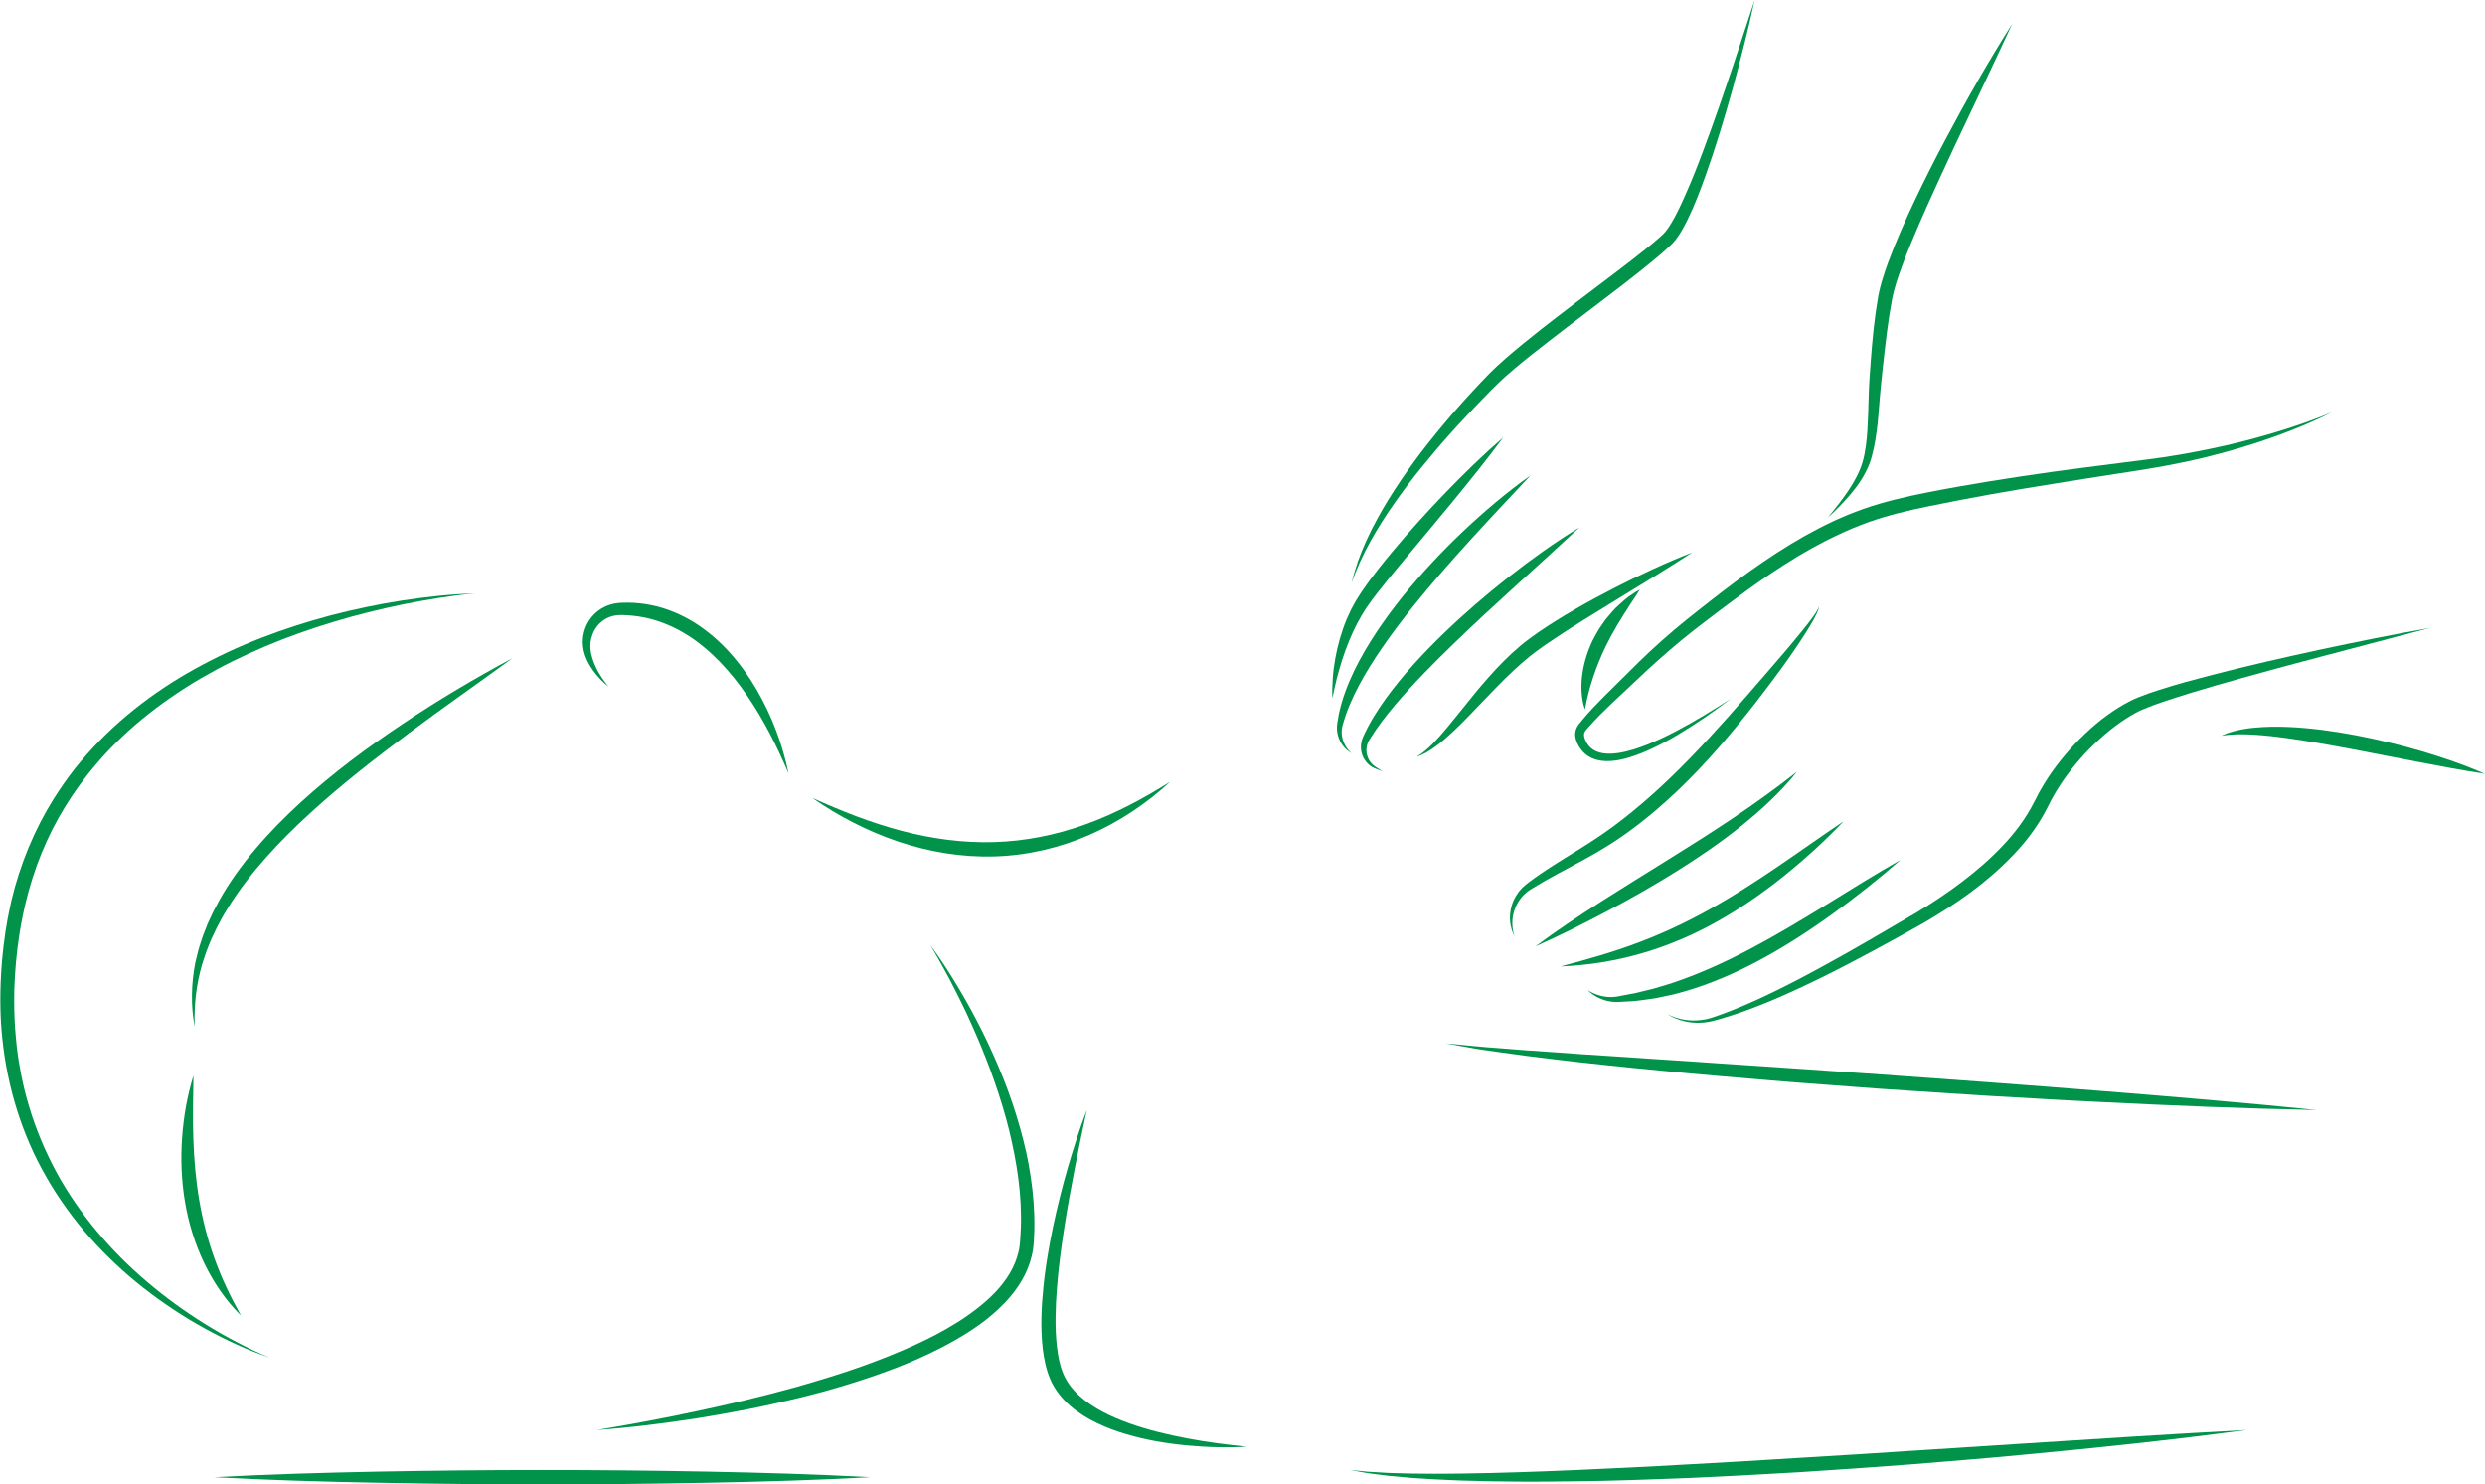 <?xml version="1.0" encoding="UTF-8" standalone="no"?><svg xmlns="http://www.w3.org/2000/svg" xmlns:xlink="http://www.w3.org/1999/xlink" fill="#000000" height="243.3" preserveAspectRatio="xMidYMid meet" version="1" viewBox="46.3 128.3 407.4 243.3" width="407.4" zoomAndPan="magnify"><g fill="#009349" id="change1_1"><path d="M 333.953 128.34 C 332.898 133.219 331.66 138.051 330.348 142.871 C 328.996 147.68 327.57 152.469 325.875 157.191 C 325.023 159.551 324.141 161.906 323.016 164.203 C 322.449 165.355 321.863 166.496 321.012 167.609 L 320.648 168.027 L 320.465 168.234 C 320.402 168.305 320.344 168.348 320.285 168.406 L 319.578 169.066 C 319.348 169.293 319.105 169.5 318.867 169.707 L 318.148 170.328 C 314.289 173.578 310.293 176.551 306.332 179.574 C 304.348 181.078 302.363 182.578 300.402 184.105 C 298.441 185.621 296.484 187.152 294.605 188.738 C 294.133 189.129 293.68 189.539 293.215 189.938 C 292.98 190.137 292.758 190.344 292.539 190.551 L 291.883 191.172 C 291 192.027 290.129 192.922 289.27 193.809 C 288.406 194.695 287.555 195.598 286.711 196.504 C 285.859 197.402 285.023 198.316 284.195 199.238 C 283.363 200.156 282.555 201.094 281.746 202.035 C 280.945 202.98 280.156 203.934 279.375 204.891 C 277.809 206.812 276.316 208.789 274.898 210.816 C 273.477 212.844 272.141 214.93 270.941 217.102 C 269.742 219.27 268.695 221.523 267.891 223.887 C 268.168 222.672 268.527 221.473 268.938 220.289 C 269.367 219.113 269.836 217.945 270.359 216.809 C 270.879 215.664 271.449 214.547 272.051 213.445 C 272.645 212.336 273.285 211.258 273.934 210.184 C 275.258 208.051 276.672 205.977 278.156 203.949 C 279.637 201.926 281.203 199.969 282.809 198.039 C 283.609 197.074 284.422 196.121 285.25 195.18 C 286.078 194.238 286.922 193.312 287.773 192.391 C 288.629 191.473 289.477 190.562 290.363 189.66 L 291.051 188.984 C 291.277 188.758 291.508 188.531 291.742 188.324 C 292.215 187.898 292.68 187.461 293.156 187.051 C 296.969 183.746 300.945 180.73 304.91 177.703 L 310.867 173.195 C 312.848 171.695 314.816 170.18 316.727 168.629 L 317.43 168.039 C 317.668 167.848 317.902 167.652 318.121 167.449 L 318.797 166.848 C 318.848 166.797 318.914 166.746 318.957 166.699 L 319.344 166.277 C 320.027 165.426 320.629 164.355 321.18 163.281 C 321.465 162.75 321.715 162.188 321.98 161.641 C 322.234 161.082 322.488 160.527 322.734 159.961 C 322.98 159.395 323.23 158.832 323.465 158.262 C 323.707 157.691 323.938 157.117 324.168 156.543 C 325.09 154.246 325.938 151.91 326.789 149.578 C 327.637 147.242 328.449 144.891 329.25 142.531 C 330.863 137.82 332.398 133.082 333.953 128.34" fill="inherit"/><path d="M 376.188 132.211 C 373.109 138.879 369.938 145.48 366.82 152.102 C 365.277 155.414 363.73 158.727 362.242 162.059 C 361.508 163.727 360.762 165.391 360.066 167.07 C 359.359 168.746 358.668 170.426 358.059 172.117 C 357.441 173.805 356.855 175.52 356.527 177.184 C 356.188 178.953 355.918 180.742 355.68 182.543 C 355.438 184.34 355.242 186.152 355.039 187.969 L 354.746 190.699 C 354.645 191.594 354.562 192.496 354.488 193.406 C 354.336 195.223 354.23 197.066 353.98 198.91 C 353.859 199.836 353.711 200.758 353.52 201.676 C 353.418 202.133 353.312 202.59 353.191 203.047 C 353.141 203.27 353.062 203.504 352.992 203.734 C 352.926 203.969 352.84 204.191 352.75 204.414 C 352.043 206.199 350.988 207.781 349.801 209.199 C 349.203 209.91 348.578 210.594 347.938 211.254 C 347.289 211.906 346.637 212.551 345.965 213.176 C 346.535 212.457 347.117 211.746 347.672 211.02 C 348.23 210.297 348.773 209.562 349.277 208.809 C 350.289 207.309 351.168 205.719 351.66 204.039 C 351.723 203.828 351.785 203.621 351.828 203.406 C 351.879 203.195 351.934 202.988 351.969 202.766 C 352.055 202.328 352.121 201.887 352.188 201.441 C 352.312 200.555 352.391 199.66 352.449 198.762 C 352.562 196.961 352.605 195.145 352.656 193.301 C 352.688 192.383 352.723 191.453 352.781 190.523 L 352.977 187.781 C 353.105 185.949 353.27 184.113 353.465 182.273 C 353.664 180.438 353.922 178.598 354.242 176.766 C 354.285 176.531 354.344 176.289 354.395 176.051 C 354.445 175.812 354.496 175.57 354.562 175.344 C 354.688 174.887 354.805 174.414 354.953 173.973 C 355.227 173.066 355.531 172.184 355.852 171.309 C 357.148 167.82 358.652 164.457 360.227 161.129 C 361.809 157.809 363.453 154.523 365.188 151.285 C 368.621 144.793 372.254 138.414 376.188 132.211" fill="inherit"/><path d="M 292.738 200.023 C 290.141 203.547 287.402 206.934 284.648 210.301 C 281.891 213.66 279.094 216.984 276.324 220.312 C 274.938 221.973 273.566 223.645 272.242 225.332 L 271.266 226.602 L 270.355 227.883 C 270.062 228.316 269.801 228.77 269.52 229.211 C 269.266 229.668 269.004 230.125 268.758 230.59 C 267.789 232.465 267.004 234.453 266.336 236.492 C 265.68 238.539 265.145 240.641 264.746 242.793 C 264.68 241.695 264.723 240.598 264.801 239.5 C 264.871 238.398 265.027 237.309 265.215 236.215 C 265.613 234.039 266.219 231.883 267.082 229.809 C 267.309 229.293 267.547 228.785 267.781 228.273 C 268.055 227.777 268.312 227.27 268.598 226.781 C 268.895 226.305 269.191 225.824 269.5 225.355 L 270.457 223.996 C 270.77 223.535 271.113 223.109 271.445 222.668 C 271.777 222.234 272.105 221.789 272.445 221.359 C 273.137 220.512 273.812 219.645 274.52 218.809 C 277.316 215.449 280.25 212.219 283.273 209.078 C 286.309 205.941 289.426 202.887 292.738 200.023" fill="inherit"/><path d="M 297.199 206.266 C 293.906 209.77 290.629 213.238 287.422 216.762 C 284.211 220.281 281.082 223.859 278.105 227.547 L 276.996 228.934 L 275.914 230.34 C 275.547 230.801 275.207 231.281 274.852 231.754 L 274.324 232.469 L 273.812 233.188 C 272.441 235.109 271.141 237.074 269.961 239.105 C 268.789 241.141 267.742 243.242 266.957 245.449 C 266.762 246 266.609 246.566 266.43 247.125 C 266.277 247.652 266.23 248.199 266.281 248.758 C 266.34 249.312 266.504 249.867 266.777 250.379 C 267.031 250.898 267.414 251.355 267.859 251.766 C 267.336 251.469 266.855 251.062 266.477 250.57 C 266.098 250.078 265.812 249.5 265.645 248.879 C 265.473 248.262 265.438 247.59 265.527 246.945 L 265.68 246.039 C 265.734 245.742 265.77 245.43 265.848 245.137 C 266.379 242.738 267.27 240.438 268.324 238.242 C 269.391 236.043 270.637 233.949 271.977 231.926 L 272.48 231.168 L 273 230.426 C 273.355 229.93 273.695 229.43 274.059 228.945 L 275.152 227.496 L 276.273 226.07 C 279.316 222.312 282.613 218.785 286.105 215.473 C 287.855 213.82 289.645 212.215 291.488 210.672 C 292.414 209.902 293.344 209.141 294.297 208.41 C 295.25 207.672 296.207 206.949 297.199 206.266" fill="inherit"/><path d="M 305.227 214.777 C 301.777 217.996 298.293 221.137 294.836 224.293 C 291.371 227.445 287.938 230.613 284.59 233.855 C 281.242 237.098 277.961 240.402 274.969 243.938 C 273.48 245.707 272.062 247.535 270.863 249.496 C 270.777 249.621 270.723 249.727 270.66 249.836 C 270.594 249.945 270.562 250.066 270.508 250.18 C 270.426 250.414 270.359 250.664 270.336 250.918 C 270.297 251.176 270.312 251.434 270.336 251.695 C 270.383 251.949 270.434 252.215 270.535 252.461 C 270.723 252.965 271.055 253.418 271.484 253.777 C 271.691 253.965 271.938 254.113 272.188 254.273 C 272.438 254.434 272.688 254.594 272.934 254.754 C 272.656 254.652 272.379 254.547 272.105 254.438 C 271.836 254.332 271.551 254.227 271.281 254.07 C 270.746 253.758 270.277 253.305 269.953 252.75 C 269.781 252.477 269.66 252.176 269.562 251.863 C 269.484 251.547 269.414 251.223 269.414 250.891 C 269.395 250.555 269.441 250.223 269.508 249.895 C 269.555 249.73 269.586 249.562 269.652 249.406 L 269.742 249.172 C 269.773 249.09 269.809 249.031 269.84 248.961 C 270.832 246.766 272.121 244.734 273.512 242.801 C 276.32 238.941 279.559 235.453 282.953 232.164 C 286.355 228.879 289.938 225.801 293.645 222.887 C 297.359 219.988 301.188 217.223 305.227 214.777" fill="inherit"/><path d="M 323.75 218.859 C 319.762 221.457 315.719 223.918 311.688 226.383 C 307.664 228.855 303.617 231.297 299.773 233.93 L 298.363 234.938 C 297.895 235.273 297.449 235.625 297.004 235.988 C 296.109 236.707 295.25 237.477 294.398 238.27 C 292.699 239.852 291.078 241.543 289.445 243.246 C 287.812 244.949 286.184 246.684 284.438 248.32 C 283.559 249.137 282.656 249.934 281.688 250.648 C 281.199 251 280.699 251.344 280.18 251.645 C 279.652 251.934 279.109 252.203 278.543 252.387 C 279.566 251.773 280.438 250.988 281.262 250.156 C 282.074 249.316 282.848 248.434 283.598 247.527 C 285.102 245.723 286.551 243.855 288.062 242.02 C 289.57 240.184 291.145 238.379 292.852 236.664 C 293.703 235.812 294.594 234.988 295.523 234.199 C 295.992 233.809 296.477 233.422 296.965 233.062 C 297.453 232.711 297.941 232.344 298.438 231.996 C 302.41 229.281 306.566 226.969 310.785 224.777 C 315.016 222.617 319.312 220.594 323.75 218.859" fill="inherit"/><path d="M 306.148 244.605 C 305.801 243.699 305.664 242.734 305.594 241.77 C 305.57 241.289 305.551 240.801 305.582 240.316 C 305.59 240.074 305.605 239.832 305.621 239.59 C 305.648 239.348 305.676 239.105 305.711 238.867 C 305.969 236.941 306.566 235.062 307.395 233.309 C 307.863 232.457 308.293 231.582 308.867 230.801 L 309.281 230.207 C 309.422 230.012 309.555 229.809 309.715 229.629 C 310.023 229.258 310.34 228.895 310.656 228.535 C 310.816 228.355 310.977 228.172 311.145 228.004 C 311.32 227.836 311.492 227.672 311.672 227.512 C 312.023 227.184 312.383 226.867 312.742 226.559 C 313.105 226.25 313.512 225.984 313.906 225.715 C 314.301 225.445 314.707 225.188 315.121 224.953 C 314.648 225.805 314.105 226.559 313.598 227.332 C 313.355 227.727 313.109 228.117 312.859 228.496 C 312.734 228.691 312.605 228.879 312.48 229.066 C 312.355 229.258 312.25 229.461 312.129 229.652 C 311.898 230.039 311.664 230.426 311.422 230.805 C 311.188 231.188 310.984 231.59 310.762 231.977 C 310.656 232.172 310.539 232.363 310.43 232.555 C 310.309 232.742 310.227 232.953 310.121 233.148 L 309.512 234.332 C 308.754 235.938 308.066 237.57 307.508 239.273 C 306.941 240.977 306.473 242.719 306.148 244.605" fill="inherit"/><path d="M 428.641 195.859 C 427.094 196.668 425.492 197.383 423.887 198.07 C 423.074 198.398 422.266 198.734 421.445 199.043 C 420.633 199.363 419.809 199.66 418.984 199.957 C 415.688 201.137 412.32 202.137 408.926 203.004 C 408.5 203.113 408.074 203.23 407.648 203.328 L 406.367 203.621 C 405.512 203.812 404.656 204.016 403.797 204.18 C 402.934 204.352 402.074 204.531 401.211 204.691 L 398.617 205.141 C 396.887 205.438 395.164 205.688 393.438 205.957 L 388.27 206.766 L 383.102 207.594 L 377.941 208.434 C 374.508 209.008 371.078 209.617 367.66 210.277 C 364.246 210.957 360.816 211.582 357.488 212.438 C 355.824 212.863 354.184 213.355 352.578 213.922 C 351.777 214.207 350.988 214.535 350.191 214.848 C 349.797 215.008 349.41 215.188 349.016 215.359 C 348.625 215.531 348.23 215.695 347.848 215.887 C 344.738 217.328 341.734 219.016 338.832 220.883 C 337.371 221.805 335.949 222.785 334.527 223.773 C 333.113 224.773 331.711 225.793 330.316 226.828 C 328.918 227.859 327.531 228.914 326.145 229.969 C 324.75 231.027 323.395 232.078 322.055 233.18 C 320.719 234.277 319.41 235.41 318.117 236.562 C 316.82 237.715 315.559 238.891 314.297 240.098 C 311.75 242.516 309.137 244.812 306.859 247.367 L 306.426 247.855 C 306.297 248.004 306.199 248.125 306.133 248.246 C 306 248.48 305.961 248.711 306.016 249.027 C 306.035 249.18 306.094 249.348 306.152 249.512 L 306.395 250.023 L 306.699 250.48 C 306.824 250.609 306.934 250.762 307.066 250.879 C 307.594 251.371 308.301 251.668 309.07 251.789 C 309.848 251.914 310.676 251.879 311.496 251.77 C 312.324 251.66 313.148 251.453 313.969 251.215 C 314.789 250.977 315.594 250.676 316.395 250.359 C 317.996 249.719 319.562 248.965 321.102 248.16 C 322.641 247.355 324.156 246.492 325.648 245.594 C 327.148 244.699 328.625 243.773 330.09 242.82 C 328.695 243.871 327.281 244.898 325.84 245.895 C 324.395 246.879 322.926 247.828 321.418 248.73 C 319.914 249.633 318.359 250.461 316.754 251.199 C 315.945 251.562 315.133 251.906 314.285 252.195 C 313.441 252.488 312.582 252.746 311.684 252.906 C 310.785 253.07 309.852 253.148 308.895 253.031 C 307.945 252.918 306.953 252.562 306.172 251.891 C 305.973 251.727 305.809 251.527 305.633 251.344 C 305.477 251.145 305.336 250.938 305.188 250.73 L 304.848 250.066 C 304.746 249.828 304.652 249.582 304.598 249.305 C 304.535 249.035 304.512 248.73 304.547 248.426 C 304.578 248.121 304.676 247.812 304.812 247.547 C 304.949 247.277 305.121 247.055 305.273 246.871 L 305.688 246.363 C 306.824 244.984 308.055 243.715 309.293 242.469 L 313.016 238.785 C 314.246 237.543 315.508 236.309 316.789 235.109 C 318.074 233.906 319.395 232.738 320.734 231.602 C 322.074 230.461 323.465 229.352 324.832 228.277 C 326.207 227.195 327.586 226.113 328.977 225.051 C 331.766 222.922 334.625 220.867 337.59 218.949 C 340.551 217.027 343.637 215.266 346.855 213.758 C 347.258 213.559 347.672 213.395 348.074 213.215 C 348.484 213.039 348.891 212.852 349.305 212.688 C 350.137 212.367 350.961 212.027 351.805 211.734 C 353.492 211.145 355.203 210.645 356.926 210.215 C 358.645 209.781 360.371 209.41 362.094 209.07 C 363.816 208.727 365.527 208.402 367.258 208.098 C 374.156 206.883 381.074 205.844 388.008 204.957 L 398.395 203.625 C 401.84 203.199 405.262 202.594 408.664 201.887 C 412.07 201.188 415.445 200.332 418.785 199.344 C 420.457 198.855 422.109 198.309 423.758 197.742 C 425.402 197.164 427.043 196.562 428.641 195.859" fill="inherit"/><path d="M 344.391 227.688 C 344.484 227.738 344.477 227.871 344.465 227.965 C 344.453 228.066 344.426 228.164 344.395 228.262 C 344.332 228.453 344.254 228.637 344.172 228.82 C 344.004 229.188 343.816 229.539 343.629 229.895 C 343.238 230.594 342.82 231.273 342.398 231.949 C 341.555 233.305 340.648 234.617 339.746 235.93 C 338.84 237.234 337.891 238.527 336.938 239.793 C 335.988 241.07 335.023 242.332 334.051 243.59 C 330.137 248.609 325.984 253.488 321.336 257.922 C 320.164 259.02 318.98 260.105 317.758 261.145 C 317.141 261.66 316.527 262.184 315.891 262.676 L 314.945 263.426 L 313.984 264.152 C 311.41 266.098 308.645 267.797 305.84 269.316 C 303.035 270.84 300.23 272.266 297.562 273.922 C 297.395 274.023 297.219 274.125 297.074 274.23 C 296.926 274.332 296.77 274.43 296.633 274.551 C 296.488 274.664 296.348 274.781 296.219 274.914 L 296.02 275.105 C 295.953 275.172 295.898 275.242 295.836 275.312 C 295.348 275.871 294.965 276.523 294.684 277.227 C 294.133 278.633 294.082 280.27 294.582 281.781 C 294.211 281.078 293.98 280.289 293.883 279.48 C 293.797 278.668 293.855 277.836 294.062 277.027 C 294.266 276.219 294.629 275.445 295.117 274.754 C 295.18 274.668 295.238 274.578 295.305 274.492 L 295.508 274.25 C 295.641 274.082 295.793 273.934 295.945 273.781 C 296.094 273.625 296.258 273.488 296.422 273.352 C 296.59 273.207 296.75 273.094 296.906 272.973 C 299.469 271.027 302.23 269.383 304.91 267.719 C 306.25 266.887 307.574 266.043 308.863 265.16 C 310.152 264.273 311.406 263.359 312.629 262.387 L 313.551 261.652 L 314.453 260.906 C 315.062 260.418 315.648 259.898 316.242 259.387 C 316.84 258.883 317.41 258.344 317.996 257.824 C 318.578 257.301 319.141 256.754 319.719 256.223 C 324.258 251.891 328.473 247.191 332.629 242.422 L 335.742 238.828 C 336.781 237.629 337.816 236.441 338.84 235.23 C 339.867 234.027 340.875 232.805 341.871 231.574 C 342.371 230.961 342.859 230.34 343.328 229.703 C 343.566 229.387 343.797 229.066 344.012 228.734 C 344.117 228.566 344.219 228.398 344.305 228.223 C 344.348 228.137 344.391 228.047 344.418 227.953 C 344.441 227.867 344.473 227.754 344.391 227.688" fill="inherit"/><path d="M 298.035 283.453 C 301.508 280.855 305.113 278.48 308.734 276.152 C 312.367 273.836 316.023 271.578 319.668 269.312 C 323.309 267.043 326.93 264.77 330.48 262.383 C 334.039 260 337.504 257.5 340.91 254.82 C 338.191 258.199 334.965 261.164 331.574 263.871 C 328.172 266.574 324.582 269.023 320.906 271.309 C 317.234 273.59 313.477 275.719 309.664 277.742 C 305.852 279.762 301.996 281.695 298.035 283.453" fill="inherit"/><path d="M 302.16 286.742 C 306.449 285.609 310.672 284.422 314.746 282.883 C 318.824 281.363 322.754 279.52 326.551 277.398 C 330.344 275.277 334.023 272.922 337.645 270.453 C 341.277 267.992 344.855 265.422 348.543 262.953 C 345.488 266.172 342.203 269.152 338.742 271.938 C 335.277 274.719 331.605 277.27 327.695 279.449 C 323.789 281.633 319.629 283.402 315.324 284.633 C 311.02 285.863 306.594 286.57 302.16 286.742" fill="inherit"/><path d="M 357.898 269.27 C 354.262 272.441 350.484 275.426 346.574 278.25 C 342.66 281.062 338.59 283.699 334.289 285.969 C 329.996 288.234 325.453 290.125 320.715 291.32 C 320.117 291.461 319.52 291.578 318.922 291.703 L 318.023 291.891 C 317.875 291.922 317.727 291.957 317.578 291.98 L 317.121 292.043 C 315.91 292.203 314.711 292.418 313.492 292.465 L 311.672 292.57 C 311.039 292.602 310.395 292.535 309.781 292.391 C 309.172 292.238 308.582 292.016 308.039 291.715 C 307.504 291.414 307.008 291.043 306.582 290.617 C 307.094 290.938 307.625 291.211 308.188 291.391 C 308.738 291.586 309.312 291.699 309.887 291.746 C 310.461 291.781 311.02 291.766 311.586 291.652 L 313.34 291.316 L 314.215 291.156 C 314.504 291.109 314.789 291.02 315.078 290.953 L 316.805 290.531 L 317.234 290.43 C 317.379 290.391 317.52 290.344 317.66 290.305 L 318.512 290.051 L 320.207 289.543 C 324.691 288.062 329 286.098 333.195 283.891 C 337.391 281.68 341.48 279.223 345.555 276.719 C 349.637 274.215 353.699 271.648 357.898 269.27" fill="inherit"/><path d="M 444.664 231.246 L 427.023 235.902 C 424.086 236.676 421.148 237.457 418.223 238.262 C 415.293 239.07 412.363 239.863 409.453 240.715 C 406.543 241.562 403.641 242.441 400.797 243.402 C 400.438 243.523 400.09 243.652 399.734 243.777 L 399.211 243.969 L 398.691 244.168 C 398.344 244.301 398 244.438 397.668 244.586 L 397.168 244.801 L 396.695 245.031 C 395.43 245.691 394.191 246.508 393.023 247.387 C 391.848 248.266 390.738 249.242 389.672 250.262 C 389.133 250.766 388.625 251.305 388.109 251.84 C 387.617 252.387 387.117 252.934 386.648 253.508 C 385.707 254.645 384.812 255.82 384.016 257.059 C 383.617 257.676 383.227 258.297 382.879 258.938 C 382.789 259.098 382.695 259.258 382.613 259.418 L 382.367 259.902 L 382.121 260.391 L 381.848 260.914 C 380.391 263.754 378.469 266.289 376.305 268.535 C 374.145 270.789 371.785 272.82 369.301 274.652 C 366.805 276.48 364.207 278.137 361.551 279.68 C 360.211 280.441 358.887 281.176 357.555 281.91 L 353.543 284.094 C 350.859 285.535 348.164 286.965 345.43 288.316 C 342.691 289.664 339.934 290.969 337.121 292.168 C 334.305 293.348 331.449 294.453 328.508 295.301 C 327.77 295.5 327.039 295.742 326.262 295.859 C 325.492 295.984 324.711 296.016 323.938 295.961 C 322.395 295.844 320.891 295.352 319.598 294.555 C 320.957 295.234 322.457 295.609 323.953 295.605 C 324.699 295.605 325.441 295.531 326.164 295.367 C 326.887 295.207 327.59 294.926 328.309 294.68 C 331.152 293.66 333.922 292.438 336.645 291.117 C 339.375 289.805 342.062 288.402 344.719 286.949 C 347.379 285.496 350.023 284.016 352.648 282.492 L 360.504 277.902 C 363.078 276.348 365.582 274.684 367.965 272.871 C 370.344 271.062 372.605 269.109 374.637 266.957 C 376.676 264.816 378.438 262.438 379.754 259.855 L 380.008 259.371 L 380.277 258.844 L 380.551 258.312 C 380.645 258.141 380.746 257.969 380.844 257.797 C 381.227 257.105 381.648 256.441 382.074 255.781 C 382.934 254.469 383.891 253.23 384.895 252.031 C 385.391 251.43 385.922 250.855 386.445 250.281 C 386.992 249.719 387.531 249.156 388.105 248.621 C 389.238 247.551 390.422 246.52 391.699 245.605 C 392.977 244.68 394.301 243.84 395.742 243.121 L 396.301 242.859 L 396.852 242.633 C 397.219 242.477 397.586 242.344 397.949 242.211 L 398.5 242.008 L 399.047 241.82 C 399.414 241.699 399.777 241.57 400.145 241.457 C 401.609 240.98 403.074 240.551 404.547 240.133 C 406.02 239.727 407.492 239.332 408.969 238.953 C 411.926 238.195 414.879 237.457 417.848 236.777 C 420.812 236.094 423.781 235.43 426.758 234.785 C 432.711 233.523 438.672 232.309 444.664 231.246" fill="inherit"/><path d="M 198.797 283.211 C 200.449 285.438 201.949 287.781 203.379 290.16 C 204.809 292.547 206.137 294.992 207.383 297.48 C 208.617 299.977 209.758 302.523 210.789 305.117 C 211.824 307.715 212.719 310.367 213.488 313.062 C 213.875 314.406 214.215 315.77 214.523 317.141 L 214.742 318.172 C 214.812 318.52 214.887 318.859 214.941 319.207 C 215.055 319.902 215.188 320.594 215.289 321.293 C 215.703 324.078 215.926 326.906 215.875 329.746 C 215.883 330.102 215.852 330.457 215.84 330.812 L 215.785 331.875 C 215.777 332.223 215.719 332.605 215.676 332.98 C 215.645 333.168 215.637 333.359 215.59 333.543 L 215.473 334.098 C 215.141 335.574 214.551 336.98 213.801 338.262 C 213.047 339.543 212.141 340.715 211.145 341.773 C 210.145 342.828 209.062 343.789 207.938 344.68 C 205.672 346.438 203.227 347.895 200.727 349.195 C 199.469 349.836 198.203 350.453 196.918 351.02 C 196.281 351.312 195.629 351.574 194.984 351.852 C 194.336 352.113 193.688 352.383 193.031 352.629 C 190.414 353.629 187.77 354.527 185.102 355.34 C 183.766 355.746 182.43 356.137 181.082 356.504 C 179.738 356.867 178.391 357.211 177.035 357.543 C 174.332 358.195 171.617 358.812 168.891 359.348 C 166.16 359.879 163.43 360.367 160.688 360.809 C 155.195 361.652 149.688 362.363 144.152 362.746 C 149.625 361.848 155.066 360.832 160.477 359.672 C 163.18 359.102 165.879 358.496 168.559 357.84 C 171.242 357.188 173.918 356.512 176.574 355.77 C 177.898 355.395 179.223 355.012 180.539 354.609 C 181.859 354.211 183.172 353.805 184.48 353.375 C 187.094 352.523 189.676 351.586 192.215 350.559 C 194.758 349.535 197.254 348.418 199.664 347.16 C 202.066 345.891 204.387 344.477 206.492 342.828 C 207.547 342.008 208.547 341.129 209.457 340.18 C 210.363 339.227 211.168 338.195 211.824 337.094 C 212.48 335.992 212.977 334.816 213.262 333.594 L 213.367 333.133 C 213.406 332.98 213.41 332.824 213.438 332.668 C 213.477 332.355 213.527 332.059 213.539 331.711 C 213.57 331.035 213.637 330.363 213.656 329.688 C 213.867 324.281 213.016 318.844 211.723 313.531 C 211.066 310.871 210.25 308.254 209.352 305.652 C 208.453 303.055 207.441 300.492 206.344 297.965 C 205.801 296.699 205.227 295.441 204.645 294.191 C 204.047 292.945 203.441 291.707 202.812 290.477 C 202.188 289.242 201.539 288.02 200.867 286.812 C 200.207 285.598 199.516 284.395 198.797 283.211" fill="inherit"/><path d="M 238.137 256.469 C 234.277 260.031 229.824 263.02 224.934 265.164 C 220.051 267.309 214.719 268.559 209.344 268.715 C 203.969 268.879 198.598 267.973 193.559 266.277 C 188.516 264.574 183.773 262.121 179.469 259.109 C 184.258 261.273 189.102 263.199 194.09 264.508 C 199.066 265.824 204.18 266.516 209.273 266.363 C 214.367 266.219 219.422 265.203 224.25 263.457 C 229.094 261.723 233.688 259.258 238.137 256.469" fill="inherit"/><path d="M 175.574 255.102 C 173.668 250.613 171.492 246.293 168.793 242.359 C 168.121 241.379 167.422 240.418 166.68 239.496 C 165.934 238.578 165.16 237.688 164.348 236.84 C 163.531 235.992 162.68 235.195 161.781 234.453 C 160.887 233.711 159.953 233.016 158.973 232.406 C 157.996 231.789 156.977 231.25 155.918 230.801 C 155.395 230.562 154.855 230.371 154.316 230.176 C 153.773 229.992 153.223 229.84 152.664 229.699 C 151.551 229.426 150.41 229.262 149.262 229.184 C 148.977 229.164 148.688 229.152 148.398 229.145 L 147.973 229.145 L 147.59 229.164 L 147.398 229.176 L 147.215 229.207 L 146.84 229.27 L 146.477 229.379 C 146.418 229.398 146.355 229.41 146.297 229.434 L 146.121 229.508 C 145.184 229.883 144.379 230.598 143.828 231.496 C 143.555 231.949 143.371 232.453 143.23 232.973 L 143.156 233.371 C 143.145 233.438 143.129 233.504 143.121 233.57 L 143.109 233.773 C 143.102 233.91 143.086 234.047 143.082 234.184 L 143.098 234.594 C 143.098 234.734 143.117 234.871 143.141 235.008 C 143.16 235.145 143.176 235.281 143.203 235.422 C 143.262 235.699 143.336 235.98 143.422 236.258 C 143.59 236.809 143.82 237.352 144.082 237.887 C 144.344 238.418 144.648 238.934 144.984 239.434 C 145.316 239.938 145.684 240.418 146.066 240.895 C 145.113 240.133 144.25 239.238 143.523 238.223 C 143.156 237.715 142.836 237.168 142.562 236.594 C 142.426 236.305 142.309 236.004 142.199 235.699 C 142.152 235.547 142.109 235.387 142.066 235.227 C 142.02 235.066 141.973 234.906 141.953 234.742 L 141.875 234.246 C 141.859 234.082 141.855 233.914 141.848 233.746 L 141.84 233.496 C 141.84 233.41 141.848 233.328 141.852 233.242 L 141.887 232.738 C 141.988 232.066 142.168 231.402 142.465 230.777 C 143.055 229.539 144.066 228.457 145.348 227.832 L 145.586 227.711 C 145.664 227.676 145.75 227.645 145.832 227.613 L 146.332 227.43 L 146.848 227.301 L 147.109 227.238 L 147.371 227.207 L 147.898 227.145 L 148.379 227.121 C 148.699 227.113 149.02 227.109 149.34 227.109 C 150.617 227.121 151.895 227.27 153.152 227.527 C 155.668 228.039 158.059 229.074 160.223 230.414 C 162.371 231.785 164.297 233.461 165.973 235.324 C 167.648 237.195 169.105 239.234 170.352 241.375 C 172.844 245.66 174.598 250.316 175.574 255.102" fill="inherit"/><path d="M 124.117 225.594 C 122.141 225.766 120.176 226.031 118.219 226.344 C 116.262 226.645 114.312 226.996 112.371 227.391 C 108.496 228.188 104.652 229.137 100.875 230.285 C 97.094 231.426 93.371 232.746 89.746 234.281 C 87.938 235.055 86.145 235.867 84.383 236.738 C 82.621 237.609 80.895 238.547 79.199 239.531 C 77.504 240.516 75.859 241.582 74.246 242.695 C 72.633 243.805 71.074 244.984 69.566 246.227 C 68.055 247.461 66.613 248.777 65.234 250.152 C 63.844 251.52 62.547 252.977 61.312 254.477 L 60.402 255.613 L 59.527 256.781 C 59.227 257.164 58.957 257.57 58.68 257.969 C 58.406 258.367 58.113 258.758 57.859 259.172 L 57.074 260.398 C 56.816 260.809 56.578 261.234 56.332 261.648 L 55.961 262.277 C 55.844 262.488 55.73 262.703 55.617 262.918 L 54.93 264.203 L 54.297 265.512 L 53.98 266.168 L 53.691 266.836 C 53.496 267.281 53.301 267.727 53.113 268.176 L 52.586 269.531 C 52.5 269.758 52.406 269.98 52.324 270.211 L 52.09 270.902 L 51.621 272.281 L 51.207 273.676 L 51 274.375 L 50.82 275.082 L 50.457 276.492 C 50.34 276.965 50.246 277.441 50.141 277.918 C 49.918 278.863 49.766 279.828 49.594 280.785 C 49.504 281.266 49.441 281.746 49.375 282.23 L 49.172 283.684 L 49.016 285.141 C 48.965 285.629 48.902 286.113 48.875 286.602 C 48.801 287.574 48.719 288.547 48.691 289.52 C 48.676 290.008 48.637 290.496 48.637 290.984 L 48.625 292.445 C 48.633 294.395 48.707 296.348 48.891 298.285 C 48.957 299.258 49.098 300.223 49.211 301.188 C 49.363 302.148 49.492 303.117 49.691 304.07 C 49.855 305.027 50.09 305.977 50.301 306.926 C 50.547 307.867 50.781 308.812 51.074 309.742 C 52.191 313.473 53.711 317.082 55.57 320.516 C 57.43 323.949 59.684 327.168 62.188 330.184 C 64.691 333.195 67.488 335.977 70.492 338.52 C 73.488 341.074 76.703 343.387 80.062 345.465 C 81.738 346.508 83.461 347.484 85.219 348.398 C 86.973 349.312 88.758 350.18 90.605 350.906 C 86.836 349.652 83.219 347.949 79.73 346.027 C 76.246 344.098 72.914 341.879 69.766 339.414 C 66.625 336.938 63.684 334.191 61.02 331.188 C 59.684 329.688 58.43 328.113 57.25 326.48 C 56.074 324.852 54.973 323.16 53.973 321.41 C 49.91 314.438 47.492 306.527 46.672 298.496 C 46.25 294.48 46.277 290.43 46.586 286.41 C 46.613 285.906 46.672 285.41 46.723 284.906 L 46.879 283.406 L 47.082 281.91 C 47.145 281.41 47.211 280.91 47.301 280.414 C 47.473 279.418 47.629 278.422 47.852 277.434 C 47.961 276.941 48.055 276.441 48.172 275.949 L 48.547 274.48 L 48.738 273.746 L 48.957 273.02 L 49.398 271.566 L 49.895 270.133 L 50.141 269.414 C 50.227 269.176 50.324 268.941 50.418 268.703 L 50.973 267.289 C 51.168 266.824 51.379 266.363 51.582 265.898 L 51.887 265.203 L 52.219 264.52 L 52.887 263.156 L 53.609 261.82 C 53.73 261.598 53.848 261.371 53.977 261.152 L 54.363 260.5 C 54.625 260.066 54.871 259.625 55.145 259.195 L 55.969 257.922 C 57.102 256.242 58.285 254.598 59.605 253.062 C 64.816 246.863 71.277 241.82 78.293 237.945 C 81.805 236 85.441 234.305 89.172 232.859 C 92.902 231.422 96.711 230.199 100.562 229.18 C 104.426 228.184 108.324 227.359 112.258 226.754 C 116.191 226.152 120.148 225.711 124.117 225.594" fill="inherit"/><path d="M 130.312 236.207 C 124.66 240.332 118.941 244.324 113.355 248.48 C 107.785 252.641 102.297 256.902 97.195 261.566 C 95.922 262.73 94.668 263.914 93.453 265.137 C 92.23 266.352 91.055 267.605 89.91 268.891 C 87.625 271.453 85.512 274.168 83.707 277.074 C 83.273 277.809 82.805 278.527 82.422 279.293 L 81.82 280.426 L 81.273 281.582 C 80.887 282.348 80.59 283.148 80.27 283.941 C 80.098 284.336 79.977 284.746 79.844 285.152 L 79.445 286.375 C 78.48 289.664 78.082 293.133 78.219 296.629 C 77.559 293.188 77.641 289.59 78.324 286.098 C 78.422 285.664 78.535 285.234 78.641 284.801 C 78.75 284.367 78.844 283.934 78.988 283.512 C 79.262 282.664 79.512 281.805 79.855 280.984 C 80.016 280.57 80.168 280.148 80.344 279.738 L 80.906 278.527 C 81.266 277.707 81.711 276.938 82.121 276.148 C 83.824 273.012 85.941 270.133 88.227 267.43 C 89.371 266.078 90.57 264.773 91.801 263.508 C 93.039 262.246 94.312 261.023 95.613 259.828 C 100.828 255.078 106.477 250.871 112.305 246.984 C 118.129 243.086 124.145 239.508 130.312 236.207" fill="inherit"/><path d="M 85.801 343.984 C 83.328 341.539 81.328 338.605 79.797 335.438 C 78.266 332.266 77.219 328.855 76.633 325.383 C 76.043 321.91 75.906 318.379 76.145 314.895 C 76.391 311.406 76.992 307.965 78.016 304.645 C 77.961 308.117 77.875 311.535 77.992 314.93 C 78.102 318.32 78.391 321.68 78.949 324.992 C 79.508 328.301 80.34 331.555 81.492 334.719 C 82.633 337.891 84.105 340.953 85.801 343.984" fill="inherit"/><path d="M 224.477 310.289 C 223.082 316.762 221.773 323.227 220.758 329.715 C 220.266 332.961 219.824 336.211 219.578 339.457 C 219.441 341.082 219.371 342.703 219.352 344.32 C 219.332 345.934 219.398 347.539 219.578 349.109 C 219.758 350.676 220.062 352.227 220.645 353.582 C 221.211 354.926 222.141 356.117 223.266 357.145 C 224.391 358.176 225.715 359.031 227.109 359.777 C 228.512 360.52 229.996 361.141 231.52 361.68 C 234.562 362.762 237.754 363.52 240.977 364.129 C 244.199 364.738 247.469 365.168 250.766 365.477 C 249.113 365.59 247.453 365.602 245.793 365.566 C 244.133 365.531 242.473 365.422 240.812 365.27 C 237.5 364.949 234.188 364.395 230.949 363.438 C 229.328 362.957 227.727 362.379 226.18 361.629 C 224.629 360.887 223.133 359.973 221.785 358.812 C 220.441 357.652 219.266 356.203 218.516 354.508 C 217.785 352.82 217.453 351.094 217.246 349.387 C 216.863 345.961 217.023 342.586 217.363 339.258 C 217.441 338.422 217.559 337.594 217.66 336.766 C 217.777 335.938 217.891 335.113 218.031 334.293 C 218.289 332.645 218.613 331.012 218.949 329.383 C 219.637 326.133 220.441 322.91 221.359 319.727 C 222.297 316.547 223.285 313.383 224.477 310.289" fill="inherit"/><path d="M 414.633 362.746 C 402.453 364.371 390.238 365.668 378.012 366.805 C 374.953 367.098 371.895 367.375 368.836 367.625 L 359.652 368.383 C 353.531 368.852 347.402 369.273 341.273 369.668 C 335.145 370.027 329.008 370.367 322.871 370.629 C 319.801 370.758 316.73 370.855 313.66 370.957 L 309.055 371.086 L 304.441 371.16 C 302.906 371.188 301.371 371.199 299.832 371.207 C 298.297 371.215 296.762 371.234 295.223 371.211 C 292.148 371.191 289.074 371.133 286 371.039 C 284.465 370.969 282.926 370.922 281.391 370.832 L 279.086 370.691 L 277.938 370.617 C 277.555 370.594 277.172 370.551 276.785 370.516 L 274.488 370.305 L 273.914 370.254 L 273.34 370.184 L 272.195 370.039 L 271.055 369.891 L 270.48 369.812 L 269.914 369.711 L 267.645 369.301 L 269.938 369.527 L 270.508 369.586 L 271.082 369.621 L 272.23 369.684 L 273.375 369.754 L 273.949 369.785 L 274.523 369.805 L 276.82 369.867 C 277.586 369.895 278.352 369.895 279.117 369.902 L 281.414 369.922 C 282.945 369.93 284.48 369.895 286.012 369.887 C 289.074 369.844 292.141 369.777 295.203 369.672 L 299.797 369.512 C 301.328 369.457 302.859 369.402 304.391 369.328 L 313.578 368.898 C 316.641 368.742 319.699 368.59 322.762 368.406 C 328.887 368.078 335.008 367.719 341.129 367.324 C 347.254 366.977 353.375 366.562 359.496 366.168 L 377.867 364.984 C 390.113 364.191 402.363 363.402 414.633 362.746" fill="inherit"/><path d="M 426.105 310.289 C 414.16 310.055 402.23 309.559 390.309 308.957 L 385.836 308.73 L 381.367 308.48 L 372.426 307.969 C 366.469 307.605 360.516 307.199 354.559 306.801 L 345.629 306.133 L 341.164 305.797 C 339.676 305.684 338.188 305.574 336.699 305.441 C 330.75 304.93 324.801 304.453 318.855 303.855 C 315.887 303.574 312.914 303.281 309.945 302.961 L 305.492 302.48 L 301.039 301.961 L 296.594 301.414 C 295.113 301.219 293.633 301.016 292.152 300.805 L 289.938 300.488 L 288.828 300.328 L 287.723 300.141 L 283.309 299.359 C 286.285 299.633 289.246 299.961 292.227 300.156 L 296.688 300.508 L 301.148 300.812 L 305.613 301.137 L 310.078 301.426 L 319.008 302.027 L 323.473 302.316 L 327.938 302.629 L 336.863 303.223 L 354.723 304.457 L 372.574 305.754 C 378.523 306.219 384.48 306.637 390.426 307.133 C 402.324 308.078 414.219 309.086 426.105 310.289" fill="inherit"/><path d="M 453.645 255.156 C 449.992 254.602 446.395 253.918 442.801 253.23 L 432.055 251.145 C 431.16 250.98 430.27 250.805 429.371 250.648 C 428.48 250.477 427.586 250.336 426.688 250.172 C 424.898 249.863 423.109 249.582 421.312 249.324 C 419.52 249.07 417.723 248.871 415.918 248.754 C 414.109 248.648 412.305 248.617 410.48 248.926 C 410.688 248.832 410.902 248.738 411.117 248.648 L 411.441 248.516 C 411.551 248.473 411.66 248.441 411.77 248.406 C 412.219 248.27 412.668 248.125 413.125 248.035 L 413.812 247.887 C 414.039 247.84 414.27 247.812 414.504 247.773 L 415.199 247.672 C 415.43 247.641 415.66 247.625 415.895 247.602 C 417.754 247.422 419.625 247.402 421.48 247.484 C 423.336 247.562 425.184 247.738 427.02 247.965 C 427.938 248.09 428.852 248.219 429.766 248.363 C 430.676 248.508 431.586 248.676 432.492 248.84 C 436.117 249.527 439.699 250.402 443.234 251.438 C 446.766 252.484 450.262 253.668 453.645 255.156" fill="inherit"/><path d="M 81.422 370.484 C 90.387 370 99.352 369.746 108.316 369.57 C 117.281 369.398 126.242 369.309 135.207 369.312 C 144.172 369.305 153.137 369.398 162.102 369.566 C 171.066 369.738 180.031 369.996 188.996 370.484 C 180.031 370.977 171.066 371.23 162.102 371.402 C 153.137 371.57 144.172 371.664 135.207 371.66 C 126.242 371.66 117.281 371.57 108.316 371.398 C 99.352 371.227 90.387 370.973 81.422 370.484" fill="inherit"/></g></svg>